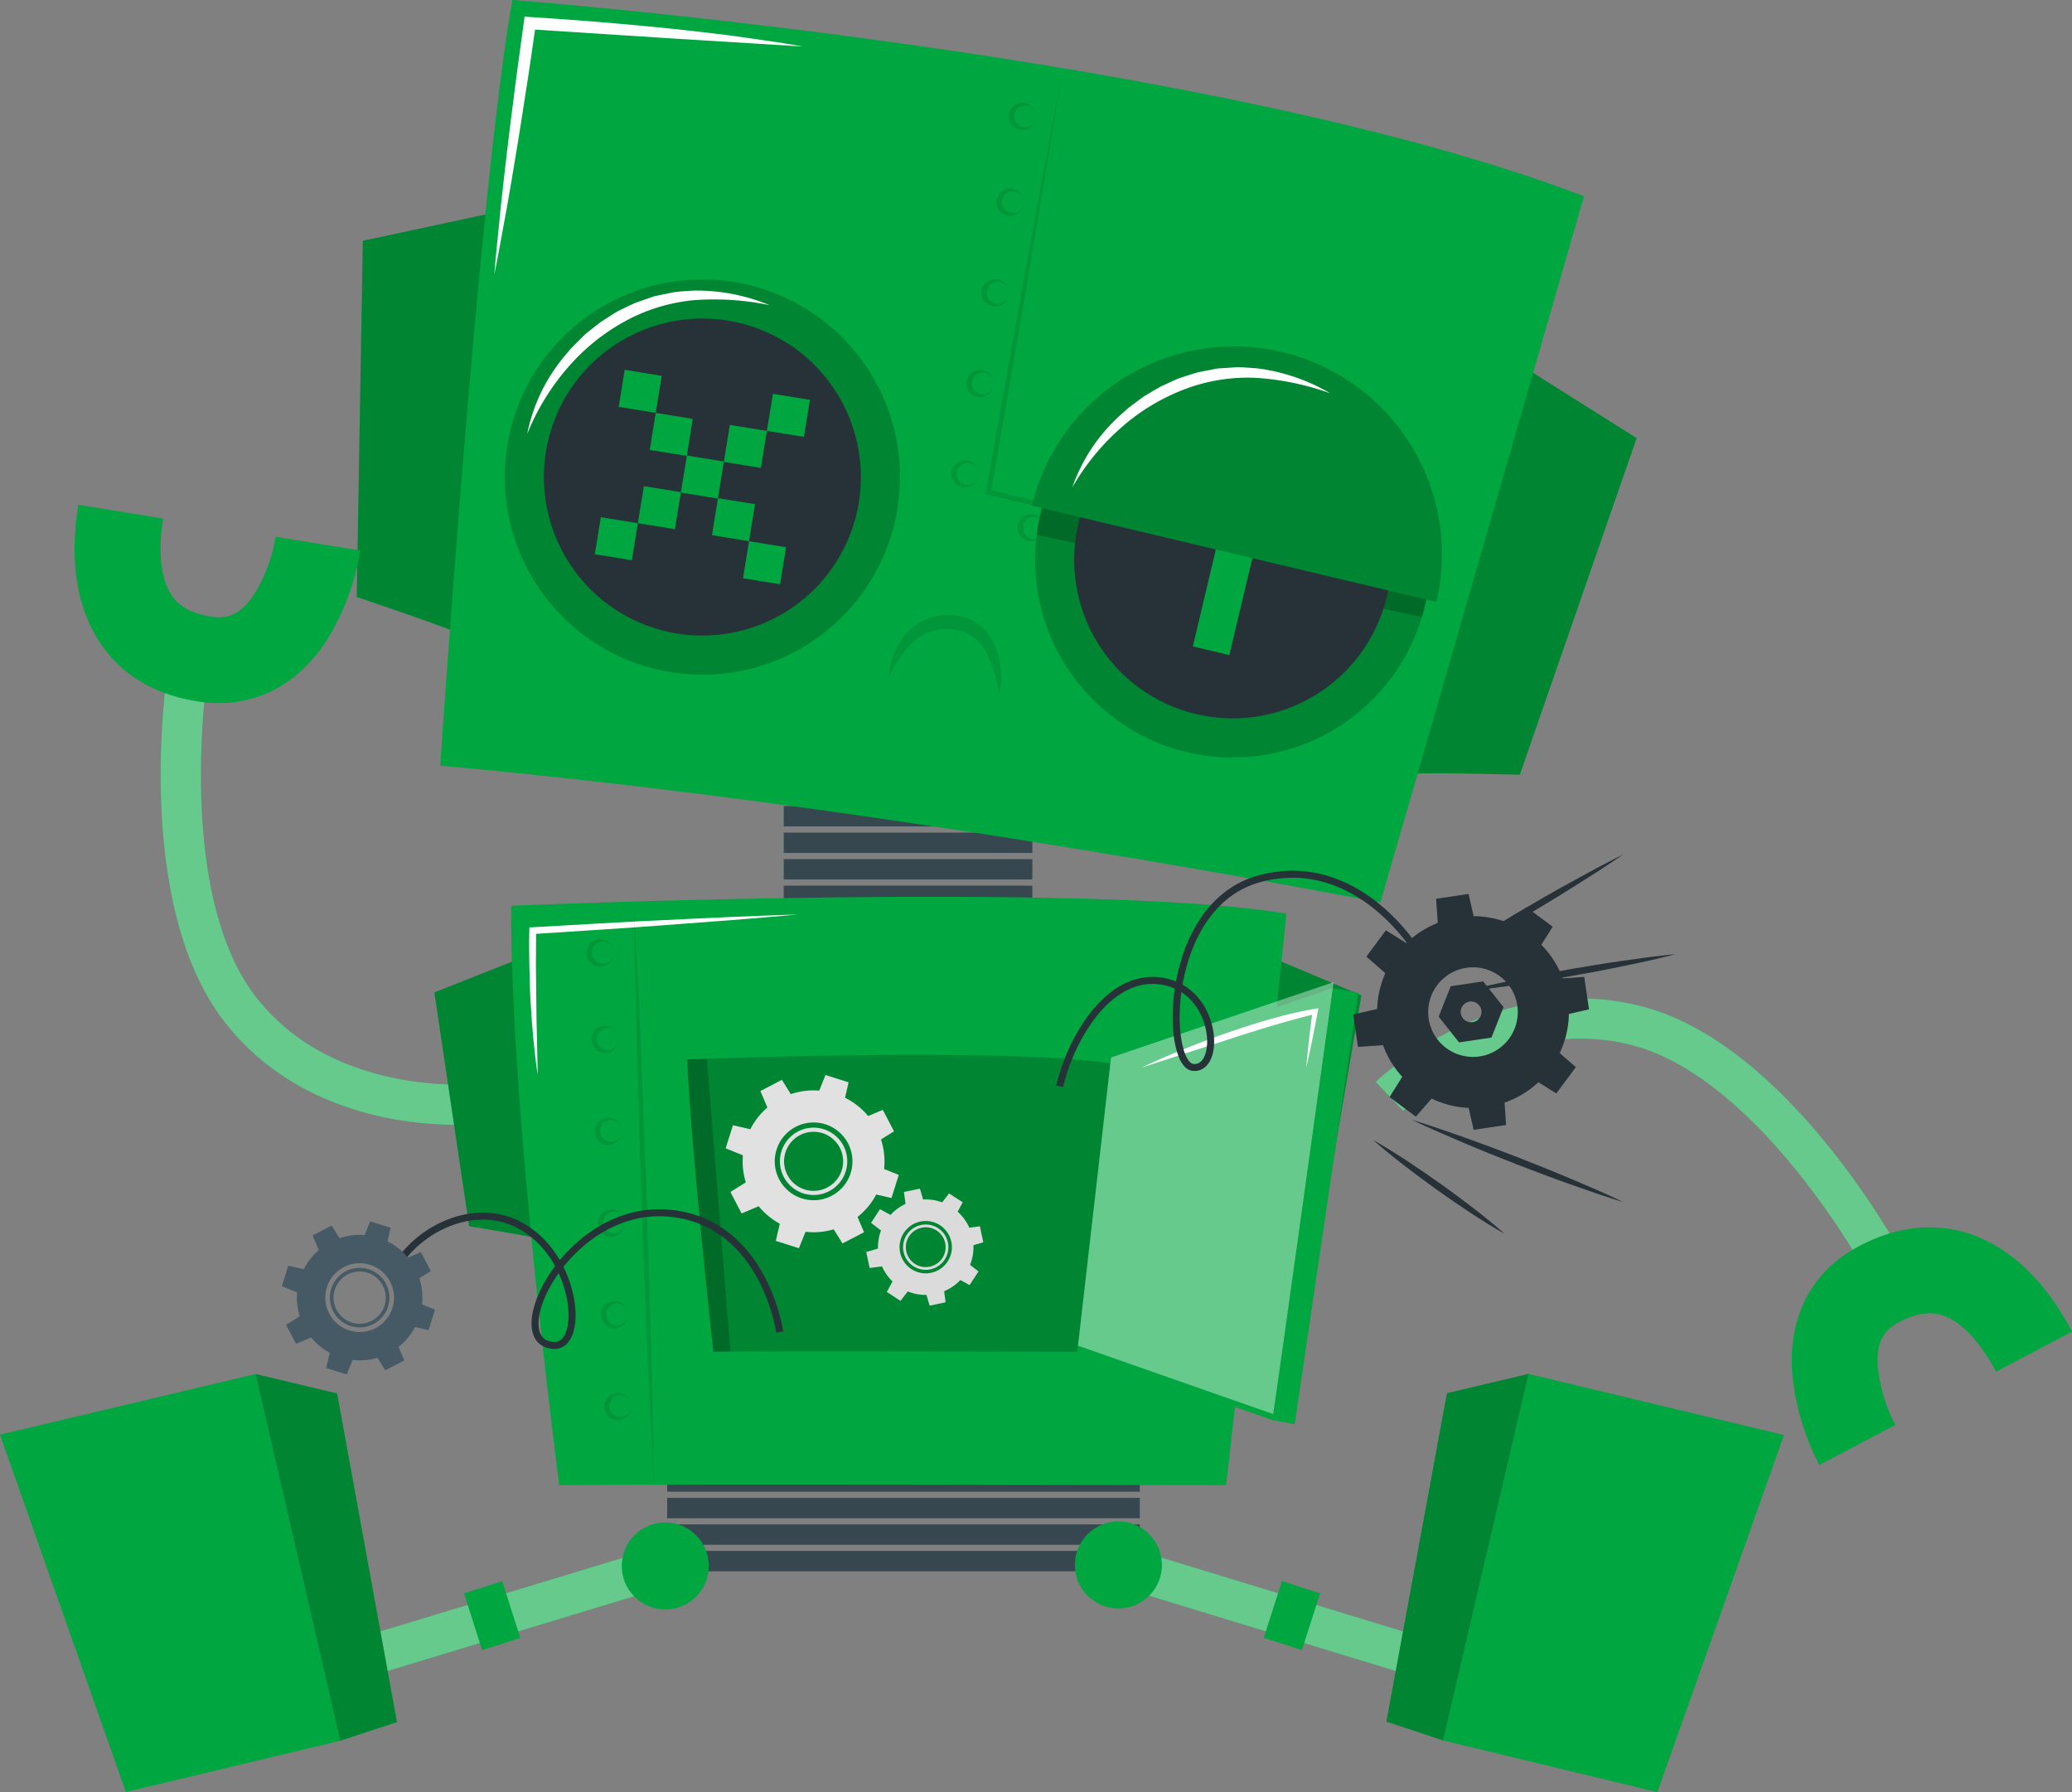 <svg xmlns="http://www.w3.org/2000/svg" width="296" height="256" viewBox="0 0 296 256">
    <rect x="0" y="0" width="296" height="256" fill="#808080" stroke="none"/>
    <g data-name="Group 2650">
        <g data-name="Group 2629">
            <g data-name="Group 2587">
                <path data-name="Rectangle 2582" style="fill:#37474f" d="M0 0h35.512v2.909H0z" transform="translate(111.962 115.144)"/>
                <path data-name="Rectangle 2583" transform="translate(111.962 118.933)" style="fill:#37474f" d="M0 0h35.512v2.909H0z"/>
                <path data-name="Rectangle 2584" transform="translate(111.962 122.723)" style="fill:#37474f" d="M0 0h35.512v2.909H0z"/>
                <path data-name="Rectangle 2585" transform="translate(111.962 126.512)" style="fill:#37474f" d="M0 0h35.512v2.909H0z"/>
                <path data-name="Rectangle 2586" transform="translate(111.962 130.301)" style="fill:#37474f" d="M0 0h35.512v2.909H0z"/>
            </g>
            <g data-name="Group 2588">
                <path data-name="Rectangle 2587" style="fill:#37474f" d="M0 0h67.516v2.909H0z" transform="translate(95.31 206.386)"/>
                <path data-name="Rectangle 2588" transform="translate(95.31 210.175)" style="fill:#37474f" d="M0 0h67.516v2.909H0z"/>
                <path data-name="Rectangle 2589" transform="translate(95.31 213.965)" style="fill:#37474f" d="M0 0h67.516v2.909H0z"/>
                <path data-name="Rectangle 2590" transform="translate(95.31 217.754)" style="fill:#37474f" d="M0 0h67.516v2.909H0z"/>
                <path data-name="Rectangle 2591" transform="translate(95.31 221.543)" style="fill:#37474f" d="M0 0h67.516v2.909H0z"/>
            </g>
            <g data-name="Group 2600">
                <g data-name="Group 2589">
                    <path data-name="Path 4806" d="M188.834 289.8c.033-.393-14.778-5.354-14.778-5.354l.875-50.886 19.639-4.214z" transform="translate(-123.094 -199.164)" style="fill:#00a63f"/>
                    <path data-name="Path 4807" d="M188.834 289.8c.033-.393-14.778-5.354-14.778-5.354l.875-50.886 19.639-4.214z" transform="translate(-123.094 -199.164)" style="opacity:.2"/>
                </g>
                <g data-name="Group 2590">
                    <path data-name="Path 4808" d="M324.489 309.772c.1-.38 15.718.058 15.718.058l16.69-48.079-16.989-10.715z" transform="translate(-123.094 -199.164)" style="fill:#00a63f"/>
                    <path data-name="Path 4809" d="M324.489 309.772c.1-.38 15.718.058 15.718.058l16.69-48.079-16.989-10.715z" transform="translate(-123.094 -199.164)" style="opacity:.2"/>
                </g>
                <path data-name="Path 4810" d="M185.983 308.536s5.491-82.3 10.307-109.372c0 0 99.416 7.519 153.086 28.033 0 0-27.67 96.127-29.1 100.9-.001.003-70.009-13.797-134.293-19.561z" transform="translate(-123.094 -199.164)" style="fill:#00a63f"/>
                <g data-name="Group 2591">
                    <path data-name="Path 4811" d="M274.722 210.155q-2.424 14.863-4.945 29.711l-5.124 29.679-.277-.42 33.311 7.914 16.638 4.032 16.619 4.112-16.707-3.739-16.688-3.818-33.341-7.788-.337-.079.061-.341 5.3-29.647q2.681-14.82 5.49-29.616z" transform="translate(-123.094 -199.164)" style="opacity:.1"/>
                    <path data-name="Path 4812" d="M271.067 215.8a1.945 1.945 0 0 1-1.746 1.932 1.942 1.942 0 1 1 0-3.866 1.946 1.946 0 0 1 1.746 1.934zm0 0a1.559 1.559 0 0 0-1.746-1.557 1.571 1.571 0 0 0 0 3.116 1.559 1.559 0 0 0 1.746-1.559z" transform="translate(-123.094 -199.164)" style="opacity:.1"/>
                    <path data-name="Path 4813" d="M269.321 228.048a1.944 1.944 0 0 1-1.745 1.933 1.942 1.942 0 1 1 0-3.867 1.946 1.946 0 0 1 1.745 1.934zm0 0a1.557 1.557 0 0 0-1.745-1.557 1.571 1.571 0 0 0 0 3.117 1.56 1.56 0 0 0 1.745-1.56z" transform="translate(-123.094 -199.164)" style="opacity:.1"/>
                    <path data-name="Path 4814" d="M267.171 240.987a1.943 1.943 0 0 1-1.745 1.932 1.942 1.942 0 1 1 0-3.866 1.945 1.945 0 0 1 1.745 1.934zm0 0a1.557 1.557 0 0 0-1.745-1.557 1.571 1.571 0 0 0 0 3.116 1.588 1.588 0 0 0 1.2-.361 1.608 1.608 0 0 0 .545-1.198z" transform="translate(-123.094 -199.164)" style="opacity:.1"/>
                    <path data-name="Path 4815" d="M265.021 253.926a1.944 1.944 0 0 1-1.745 1.932 1.942 1.942 0 1 1 0-3.866 1.944 1.944 0 0 1 1.745 1.934zm0 0a1.557 1.557 0 0 0-1.745-1.557 1.571 1.571 0 0 0 0 3.116 1.56 1.56 0 0 0 1.745-1.559z" transform="translate(-123.094 -199.164)" style="opacity:.1"/>
                    <path data-name="Path 4816" d="M272.347 274.561a1.945 1.945 0 0 1-1.746 1.932 1.942 1.942 0 1 1 0-3.866 1.946 1.946 0 0 1 1.746 1.934zm0 0A1.559 1.559 0 0 0 270.6 273a1.571 1.571 0 0 0 0 3.116 1.561 1.561 0 0 0 1.746-1.559z" transform="translate(-123.094 -199.164)" style="opacity:.1"/>
                    <path data-name="Path 4817" d="M284.56 277.54a1.943 1.943 0 0 1-1.746 1.932 1.942 1.942 0 1 1 0-3.866 1.945 1.945 0 0 1 1.746 1.934zm0 0a1.558 1.558 0 0 0-1.746-1.557 1.571 1.571 0 0 0 0 3.116 1.589 1.589 0 0 0 1.2-.361 1.608 1.608 0 0 0 .546-1.198z" transform="translate(-123.094 -199.164)" style="opacity:.1"/>
                    <path data-name="Path 4818" d="M296.774 280.52a1.945 1.945 0 0 1-1.746 1.932 1.942 1.942 0 1 1 0-3.867 1.948 1.948 0 0 1 1.746 1.935zm0 0a1.559 1.559 0 0 0-1.746-1.558 1.571 1.571 0 0 0 0 3.117 1.561 1.561 0 0 0 1.746-1.559z" transform="translate(-123.094 -199.164)" style="opacity:.1"/>
                    <path data-name="Path 4819" d="M308.987 283.5a1.944 1.944 0 0 1-1.746 1.932 1.942 1.942 0 1 1 0-3.866 1.946 1.946 0 0 1 1.746 1.934zm0 0a1.558 1.558 0 0 0-1.746-1.557 1.571 1.571 0 0 0 0 3.116 1.561 1.561 0 0 0 1.746-1.559z" transform="translate(-123.094 -199.164)" style="opacity:.1"/>
                    <path data-name="Path 4820" d="M321.2 286.612a1.944 1.944 0 0 1-1.889 1.793 1.942 1.942 0 1 1 .3-3.855 1.945 1.945 0 0 1 1.589 2.062zm0 0a1.558 1.558 0 0 0-1.62-1.687 1.571 1.571 0 0 0-.24 3.107 1.559 1.559 0 0 0 1.86-1.42z" transform="translate(-123.094 -199.164)" style="opacity:.1"/>
                    <path data-name="Path 4821" d="M262.871 266.865a1.944 1.944 0 0 1-1.745 1.932 1.942 1.942 0 1 1 0-3.866 1.944 1.944 0 0 1 1.745 1.934zm0 0a1.557 1.557 0 0 0-1.745-1.558 1.571 1.571 0 0 0 0 3.117 1.56 1.56 0 0 0 1.745-1.559z" transform="translate(-123.094 -199.164)" style="opacity:.1"/>
                </g>
                <g data-name="Group 2598">
                    <g data-name="Group 2593" transform="translate(60.471 28.276)">
                        <circle data-name="Ellipse 185" cx="28.231" cy="28.231" r="28.231" transform="rotate(-41.961 49.224 18.876)" style="opacity:.2"/>
                        <circle data-name="Ellipse 186" cx="22.641" cy="22.641" r="22.641" transform="rotate(-69.267 43.726 18.784)" style="fill:#263238"/>
                        <g data-name="Group 2592">
                            <path data-name="Rectangle 2592" transform="rotate(9.202 -174.15 221.662)" style="fill:#00a63f" d="M0 0h5.362v5.362H0z"/>
                            <path data-name="Rectangle 2593" transform="rotate(9.202 -138.158 191.026)" style="fill:#00a63f" d="M0 0h5.362v5.362H0z"/>
                            <path data-name="Rectangle 2594" transform="rotate(9.202 -148.883 324.284)" style="fill:#00a63f" d="M0 0h5.362v5.362H0z"/>
                            <path data-name="Rectangle 2595" transform="rotate(9.202 -270.667 180.366)" style="fill:#00a63f" d="M0 0h5.362v5.362H0z"/>
                            <path data-name="Rectangle 2596" transform="rotate(9.202 -281.392 313.617)" style="fill:#00a63f" d="M0 0h5.362v5.362H0z"/>
                            <path data-name="Rectangle 2597" transform="rotate(9.202 -240.03 216.358)" style="fill:#00a63f" d="M0 0h5.362v5.362H0z"/>
                            <path data-name="Rectangle 2598" transform="rotate(9.202 -209.772 252.324)" style="fill:#00a63f" d="M0 0h5.362v5.362H0z"/>
                            <path data-name="Rectangle 2599" transform="rotate(9.202 -179.513 288.29)" style="fill:#00a63f" d="M0 0h5.362v5.362H0z"/>
                            <path data-name="Rectangle 2600" transform="rotate(9.203 -245.364 282.958)" style="fill:#00a63f" d="M0 0h5.362v5.362H0z"/>
                        </g>
                    </g>
                    <g data-name="Group 2597" transform="translate(136.368 40.246)">
                        <g data-name="Group 2594">
                            <circle data-name="Ellipse 187" cx="28.231" cy="28.231" r="28.231" transform="rotate(-50.667 46.126 21.837)" style="fill:#00a63f"/>
                            <circle data-name="Ellipse 188" cx="28.231" cy="28.231" r="28.231" transform="rotate(-50.667 46.126 21.837)" style="opacity:.2"/>
                            <path data-name="Path 4822" d="M326.66 285.672a23.39 23.39 0 0 1-.445 1.63l-55.028-11.737c.13-.982.306-1.964.538-2.955a28.233 28.233 0 1 1 54.935 13.062z" transform="translate(-259.462 -239.41)" style="opacity:.2"/>
                        </g>
                        <circle data-name="Ellipse 189" cx="22.641" cy="22.641" r="22.641" transform="rotate(-22.676 73.8 -11.43)" style="fill:#263238"/>
                        <g data-name="Group 2595">
                            <path data-name="Rectangle 2601" transform="rotate(13.369 -91.361 184.597)" style="fill:#00a63f" d="M0 0h5.362v26.689H0z"/>
                        </g>
                        <g data-name="Group 2596">
                            <path data-name="Path 4823" d="M328.3 285.141 270.5 271.4a29.705 29.705 0 0 1 57.8 13.736z" transform="translate(-259.462 -239.41)" style="fill:#00a63f"/>
                            <path data-name="Path 4824" d="M328.3 285.141 270.5 271.4a29.705 29.705 0 0 1 57.8 13.736z" transform="translate(-259.462 -239.41)" style="opacity:.2"/>
                        </g>
                    </g>
                    <path data-name="Path 4825" d="M250.071 295.922a10.455 10.455 0 0 1 2.612-6.356 7.65 7.65 0 0 1 3.069-2.065 8.631 8.631 0 0 1 3.7-.411 6.888 6.888 0 0 1 5.8 4.333 11.563 11.563 0 0 1 .589 6.848 18.118 18.118 0 0 0-1.99-6.137 5.876 5.876 0 0 0-4.614-3.06 7.008 7.008 0 0 0-5.484 1.6 14.818 14.818 0 0 0-3.682 5.248z" transform="translate(-123.094 -199.164)" style="opacity:.1"/>
                </g>
                <g data-name="Group 2599">
                    <path data-name="Path 4826" d="M193.716 238.34c.235-3.017.573-6.018.859-9.027.321-3 .651-6.007 1.017-9 .347-3 .738-6 1.121-8.99s.81-5.984 1.213-8.977l.107-.8.81.051q9.772.615 19.505 1.6 4.867.5 9.722 1.126c3.231.464 6.467.892 9.679 1.48l-19.517-1.203-19.5-1.262.917-.748c-.443 2.987-.854 5.978-1.324 8.961s-.916 5.969-1.415 8.948a603.384 603.384 0 0 1-1.519 8.934c-.557 2.967-1.064 5.944-1.675 8.907z" transform="translate(-123.094 -199.164)" style="fill:#fff"/>
                    <path data-name="Path 4827" d="M198.411 261.156a24.66 24.66 0 0 1 4.517-10.09c.551-.756 1.178-1.456 1.782-2.176.652-.673 1.331-1.325 2-1.987a87.548 87.548 0 0 1 2.218-1.754c.8-.505 1.584-1.032 2.4-1.517.853-.41 1.7-.833 2.562-1.222l2.682-.928 2.776-.573c.932-.136 1.879-.165 2.814-.235a27.206 27.206 0 0 1 10.869 2.083 38.687 38.687 0 0 0-10.78-.715 25.352 25.352 0 0 0-10.073 3.126 29.4 29.4 0 0 0-8.178 6.749 33.3 33.3 0 0 0-5.589 9.239z" transform="translate(-123.094 -199.164)" style="fill:#fff"/>
                    <path data-name="Path 4828" d="M276.287 268.782a24.643 24.643 0 0 1 5.866-9.369c.65-.674 1.368-1.28 2.065-1.909.739-.577 1.5-1.129 2.258-1.692a81.53 81.53 0 0 1 2.439-1.431c.86-.39 1.711-.8 2.581-1.172.9-.288 1.8-.59 2.706-.856l2.785-.549 2.829-.184c.941-.007 1.883.1 2.819.155a27.214 27.214 0 0 1 10.477 3.564 38.69 38.69 0 0 0-10.578-2.2 25.346 25.346 0 0 0-10.408 1.705 29.411 29.411 0 0 0-9.032 5.555 33.285 33.285 0 0 0-6.807 8.383z" transform="translate(-123.094 -199.164)" style="fill:#fff"/>
                </g>
            </g>
            <g data-name="Group 2619">
                <g data-name="Group 2603">
                    <g data-name="Group 2601">
                        <path data-name="Path 4829" d="M189.141 359.252c-7.232 0-23.063-1.626-33.251-14.725-13.034-16.758-8.324-48.914-8.117-50.275l5.659.86c-.047.309-4.545 31.09 6.976 45.9 11.263 14.481 31.692 12.4 31.9 12.377l.645 5.687a35.788 35.788 0 0 1-3.812.176z" transform="translate(-123.822 -198.569)" style="fill:#00a63f"/>
                        <path data-name="Path 4830" d="M189.141 359.252c-7.232 0-23.063-1.626-33.251-14.725-13.034-16.758-8.324-48.914-8.117-50.275l5.659.86c-.047.309-4.545 31.09 6.976 45.9 11.263 14.481 31.692 12.4 31.9 12.377l.645 5.687a35.788 35.788 0 0 1-3.812.176z" transform="translate(-123.822 -198.569)" style="opacity:.4;fill:#fff"/>
                    </g>
                    <path data-name="Path 4831" d="M155.1 299.005a19.73 19.73 0 0 1-3.159-.26c-9.546-1.546-13.772-7.258-15.637-11.778s-2.3-10.01-1.283-16.286l12.106 1.961c-.63 3.889-.447 7.315.515 9.648.686 1.664 2.018 3.661 6.261 4.349 1.938.314 4.032.148 6.227-3.162a22.869 22.869 0 0 0 3.067-8.231l12.106 1.961a35.441 35.441 0 0 1-4.952 13.048c-3.794 5.717-9.129 8.75-15.251 8.75z" transform="translate(-123.822 -198.569)" style="fill:#00a63f"/>
                    <g data-name="Group 2602">
                        <path data-name="Path 4832" d="M201.1 375.633c-.021-.261-10.256-1.9-10.256-1.9l-4.968-33.406 12.4-4.9z" transform="translate(-123.822 -198.569)" style="fill:#00a63f"/>
                        <path data-name="Path 4833" d="M201.1 375.633c-.021-.261-10.256-1.9-10.256-1.9l-4.968-33.406 12.4-4.9z" transform="translate(-123.822 -198.569)" style="opacity:.2"/>
                    </g>
                </g>
                <g data-name="Group 2604">
                    <path data-name="Path 4834" d="M302.3 375.7c.027-.261 10.3-1.669 10.3-1.669l5.7-33.288-12.286-5.169z" transform="translate(-123.822 -198.569)" style="fill:#00a63f"/>
                    <path data-name="Path 4835" d="M302.3 375.7c.027-.261 10.3-1.669 10.3-1.669l5.7-33.288-12.286-5.169z" transform="translate(-123.822 -198.569)" style="opacity:.2"/>
                </g>
                <path data-name="Path 4836" d="M196.841 327.955s82.786-3.54 110.751 1.121c0 0-8.212 80.106-8.656 81.66 0 0-82.351-.222-95.224 0 0 0-6.977-53.267-6.871-82.781z" transform="translate(-123.822 -198.569)" style="fill:#00a63f"/>
                <g data-name="Group 2615">
                    <path data-name="Path 4837" d="M221.987 349.906s45.193-1.785 60.459.565c0 0-4.483 40.394-4.725 41.177 0 0-44.956-.112-51.984 0 0 0-3.088-27.648-3.75-41.742z" transform="translate(-123.822 -198.569)" style="opacity:.2"/>
                    <path data-name="Path 4838" d="M228.164 391.631c-1.034 0-1.855.013-2.429.02 0 0-3.084-27.651-3.751-41.747 0 0 1.028-.04 2.823-.1z" transform="translate(-123.822 -198.569)" style="opacity:.2"/>
                    <g data-name="Group 2609">
                        <g data-name="Group 2608">
                            <g data-name="Group 2607">
                                <g data-name="Group 2606">
                                    <path data-name="Path 4839" d="M241.494 359.873a4.807 4.807 0 1 0 3.137 6.03 4.807 4.807 0 0 0-3.137-6.03zm2.58 5.853a4.22 4.22 0 1 1-2.754-5.292 4.219 4.219 0 0 1 2.754 5.292zm-2.58-5.853a4.807 4.807 0 1 0 3.137 6.03 4.807 4.807 0 0 0-3.137-6.03zm2.58 5.853a4.22 4.22 0 1 1-2.754-5.292 4.219 4.219 0 0 1 2.754 5.292zm-2.58-5.853a4.807 4.807 0 1 0 3.137 6.03 4.807 4.807 0 0 0-3.137-6.03zm2.58 5.853a4.22 4.22 0 1 1-2.754-5.292 4.219 4.219 0 0 1 2.754 5.292zM243.1 354.8a10.132 10.132 0 1 0 6.61 12.7 10.135 10.135 0 0 0-6.61-12.7zm2.25 11.331a5.553 5.553 0 1 1-3.626-6.964 5.56 5.56 0 0 1 3.622 6.959zm-.715-.223a4.805 4.805 0 1 0-6.025 3.14 4.807 4.807 0 0 0 6.021-3.148zm-.557-.177a4.22 4.22 0 1 1-2.754-5.292 4.219 4.219 0 0 1 2.75 5.287zm-2.58-5.853a4.807 4.807 0 1 0 3.137 6.03 4.807 4.807 0 0 0-3.141-6.035zm2.58 5.853a4.22 4.22 0 1 1-2.754-5.292 4.219 4.219 0 0 1 2.75 5.287zm-2.58-5.853a4.807 4.807 0 1 0 3.137 6.03 4.807 4.807 0 0 0-3.141-6.035zm2.58 5.853a4.22 4.22 0 1 1-2.754-5.292 4.219 4.219 0 0 1 2.75 5.287z" transform="translate(-123.821 -198.569)" style="fill:#e1e1e1"/>
                                    <g data-name="Group 2605">
                                        <path data-name="Path 4840" d="m238.988 374.305-3.715-1.171-.623 2.695 3.3 1.041z" transform="translate(-123.821 -198.569)" style="fill:#e1e1e1"/>
                                        <path data-name="Path 4841" d="m232.311 370.825-1.8-3.455-2.346 1.465 1.6 3.073z" transform="translate(-123.821 -198.569)" style="fill:#e1e1e1"/>
                                        <path data-name="Path 4842" d="m230.05 363.642 1.171-3.715-2.695-.623-1.041 3.3z" transform="translate(-123.821 -198.569)" style="fill:#e1e1e1"/>
                                        <path data-name="Path 4843" d="m233.53 356.965 3.455-1.8-1.465-2.346-3.073 1.6z" transform="translate(-123.821 -198.569)" style="fill:#e1e1e1"/>
                                        <path data-name="Path 4844" d="m240.712 354.7 3.715 1.171.623-2.695-3.3-1.041z" transform="translate(-123.821 -198.569)" style="fill:#e1e1e1"/>
                                        <path data-name="Path 4845" d="m247.39 358.184 1.8 3.455 2.346-1.465-1.6-3.073z" transform="translate(-123.821 -198.569)" style="fill:#e1e1e1"/>
                                        <path data-name="Path 4846" d="m249.651 365.367-1.171 3.715 2.695.623 1.041-3.3z" transform="translate(-123.821 -198.569)" style="fill:#e1e1e1"/>
                                        <path data-name="Path 4847" d="m246.171 372.044-3.455 1.8 1.465 2.346 3.073-1.6z" transform="translate(-123.821 -198.569)" style="fill:#e1e1e1"/>
                                    </g>
                                </g>
                            </g>
                        </g>
                    </g>
                    <g data-name="Group 2614">
                        <g data-name="Group 2613">
                            <g data-name="Group 2612">
                                <g data-name="Group 2611">
                                    <path data-name="Path 4848" d="M257.835 374.012a3.236 3.236 0 1 0 .944 4.478 3.237 3.237 0 0 0-.944-4.478zm.615 4.262a2.841 2.841 0 1 1-.83-3.93 2.84 2.84 0 0 1 .83 3.93zm-.615-4.262a3.236 3.236 0 1 0 .944 4.478 3.237 3.237 0 0 0-.944-4.478zm.615 4.262a2.841 2.841 0 1 1-.83-3.93 2.84 2.84 0 0 1 .83 3.93zm-.615-4.262a3.236 3.236 0 1 0 .944 4.478 3.237 3.237 0 0 0-.944-4.478zm.615 4.262a2.841 2.841 0 1 1-.83-3.93 2.84 2.84 0 0 1 .83 3.93zm1.342-7.265a6.821 6.821 0 1 0 1.992 9.436 6.823 6.823 0 0 0-1.992-9.436zm-.59 7.755a3.738 3.738 0 1 1-1.092-5.172 3.742 3.742 0 0 1 1.09 5.172zm-.423-.274a3.235 3.235 0 1 0-4.475.947 3.237 3.237 0 0 0 4.475-.947zm-.329-.216a2.841 2.841 0 1 1-.83-3.93 2.84 2.84 0 0 1 .83 3.93zm-.615-4.262a3.236 3.236 0 1 0 .944 4.478 3.237 3.237 0 0 0-.944-4.478zm.615 4.262a2.841 2.841 0 1 1-.83-3.93 2.84 2.84 0 0 1 .83 3.93zm-.615-4.262a3.236 3.236 0 1 0 .944 4.478 3.237 3.237 0 0 0-.944-4.478zm.615 4.262a2.841 2.841 0 1 1-.83-3.93 2.84 2.84 0 0 1 .83 3.93z" transform="translate(-123.821 -198.569)" style="fill:#dbdbdb"/>
                                    <g data-name="Group 2610">
                                        <path data-name="Path 4849" d="m253.6 382.918-2.2-1.431-.892 1.635 1.955 1.273z" transform="translate(-123.821 -198.569)" style="fill:#dbdbdb"/>
                                        <path data-name="Path 4850" d="m249.9 379.454-.542-2.566-1.786.526.482 2.282z" transform="translate(-123.821 -198.569)" style="fill:#dbdbdb"/>
                                        <path data-name="Path 4851" d="m249.732 374.387 1.431-2.2-1.635-.891-1.273 1.955z" transform="translate(-123.821 -198.569)" style="fill:#dbdbdb"/>
                                        <path data-name="Path 4852" d="m253.2 370.686 2.566-.542-.526-1.786-2.282.482z" transform="translate(-123.821 -198.569)" style="fill:#dbdbdb"/>
                                        <path data-name="Path 4853" d="m258.263 370.519 2.2 1.431.892-1.635-1.955-1.273z" transform="translate(-123.821 -198.569)" style="fill:#dbdbdb"/>
                                        <path data-name="Path 4854" d="m261.964 373.983.542 2.566 1.786-.526-.482-2.282z" transform="translate(-123.821 -198.569)" style="fill:#dbdbdb"/>
                                        <path data-name="Path 4855" d="m262.131 379.05-1.431 2.2 1.635.891 1.273-1.955z" transform="translate(-123.821 -198.569)" style="fill:#dbdbdb"/>
                                        <path data-name="Path 4856" d="m258.667 382.751-2.566.542.526 1.786 2.282-.482z" transform="translate(-123.821 -198.569)" style="fill:#dbdbdb"/>
                                    </g>
                                </g>
                            </g>
                        </g>
                    </g>
                </g>
                <g data-name="Group 2617">
                    <path data-name="Path 4857" d="m305.594 401.414 3.181.592 9.1-61.627-3.625-.666z" transform="translate(-123.822 -198.569)" style="fill:#00a63f"/>
                    <g data-name="Group 2616">
                        <path data-name="Path 4858" d="m277.721 391.648 4.725-41.177 31.8-10.758s-8.656 62.367-8.656 61.7z" transform="translate(-123.822 -198.569)" style="fill:#00a63f"/>
                        <path data-name="Path 4859" d="m277.721 391.648 4.725-41.177 31.8-10.758s-8.656 62.367-8.656 61.7z" transform="translate(-123.721 -199.42)" style="opacity:.4;fill:#fff"/>
                    </g>
                </g>
                <path data-name="Path 4860" d="M200.64 352.139c-.518-3.411-.8-6.85-1.011-10.292-.1-1.721-.141-3.445-.18-5.17s-.064-3.449-.013-5.174l.014-.454.441-.023c6.318-.339 12.632-.755 18.953-1.031 6.32-.312 12.641-.6 18.965-.793-6.3.571-12.613 1.057-18.923 1.515-6.307.493-12.623.847-18.934 1.277l.455-.477-.026 5.15.06 5.152q.012 2.577.09 5.156z" transform="translate(-123.822 -198.569)" style="fill:#fff"/>
                <path data-name="Path 4861" d="M286.882 351.075q2.957-1.4 6-2.609c2.019-.822 4.056-1.6 6.117-2.314s4.135-1.4 6.241-1.981a58.476 58.476 0 0 1 6.392-1.493l.533-.087-.1.509c-.5 2.666-1.022 5.328-1.639 7.975.231-2.708.557-5.4.906-8.091l.438.422c-2.1.5-4.185 1.086-6.263 1.7s-4.146 1.275-6.21 1.947z" transform="translate(-123.822 -198.569)" style="fill:#fff"/>
                <g data-name="Group 2618">
                    <path data-name="Path 4862" d="m214.4 328.122.536 10.3.458 10.3.794 20.608.621 20.614.248 10.309.17 10.312-.537-10.3-.458-10.3-.793-20.608-.619-20.614-.249-10.309z" transform="translate(-123.821 -198.569)" style="opacity:.1"/>
                    <path data-name="Path 4863" d="M211.453 334.33a1.945 1.945 0 0 1-1.329 2.24 1.942 1.942 0 1 1-.764-3.79 1.944 1.944 0 0 1 2.093 1.55zm0 0a1.558 1.558 0 0 0-2.019-1.181 1.571 1.571 0 0 0 .616 3.055 1.561 1.561 0 0 0 1.4-1.874z" transform="translate(-123.821 -198.569)" style="opacity:.1"/>
                    <path data-name="Path 4864" d="M212.162 346.679a1.945 1.945 0 0 1-1.329 2.24 1.942 1.942 0 1 1-.764-3.79 1.944 1.944 0 0 1 2.093 1.55zm0 0a1.558 1.558 0 0 0-2.019-1.181 1.571 1.571 0 0 0 .616 3.055 1.559 1.559 0 0 0 1.4-1.874z" transform="translate(-123.821 -198.569)" style="opacity:.1"/>
                    <path data-name="Path 4865" d="M212.612 359.788a1.943 1.943 0 0 1-1.329 2.239 1.942 1.942 0 1 1-.764-3.79 1.946 1.946 0 0 1 2.093 1.551zm0 0a1.559 1.559 0 0 0-2.019-1.182 1.571 1.571 0 0 0 .616 3.055 1.559 1.559 0 0 0 1.4-1.873z" transform="translate(-123.821 -198.569)" style="opacity:.1"/>
                    <path data-name="Path 4866" d="M213.062 372.9a1.945 1.945 0 0 1-1.329 2.24 1.942 1.942 0 1 1-.764-3.791 1.946 1.946 0 0 1 2.093 1.551zm0 0a1.557 1.557 0 0 0-2.019-1.181 1.571 1.571 0 0 0 .616 3.055 1.561 1.561 0 0 0 1.4-1.874z" transform="translate(-123.821 -198.569)" style="opacity:.1"/>
                    <path data-name="Path 4867" d="M213.512 386.005a1.944 1.944 0 0 1-1.329 2.239 1.942 1.942 0 1 1-.765-3.79 1.946 1.946 0 0 1 2.094 1.551zm0 0a1.559 1.559 0 0 0-2.019-1.182 1.571 1.571 0 0 0 .616 3.055 1.56 1.56 0 0 0 1.4-1.873z" transform="translate(-123.821 -198.569)" style="opacity:.1"/>
                    <path data-name="Path 4868" d="M213.962 399.113a1.943 1.943 0 0 1-1.329 2.239 1.942 1.942 0 1 1-.765-3.79 1.947 1.947 0 0 1 2.094 1.551zm0 0a1.608 1.608 0 0 0-.774-1.065 1.591 1.591 0 0 0-1.245-.116 1.571 1.571 0 0 0 .616 3.055 1.561 1.561 0 0 0 1.4-1.874z" transform="translate(-123.821 -198.569)" style="opacity:.1"/>
                </g>
            </g>
            <g data-name="Group 2622" transform="translate(0 196.277)">
                <path data-name="Rectangle 2602" transform="rotate(-16.86 154.828 -140.249)" style="fill:#00a63f" d="M0 0h48.981v5.723H0z"/>
                <path data-name="Rectangle 2603" transform="rotate(-16.86 154.828 -140.249)" style="opacity:.4;fill:#fff" d="M0 0h48.981v5.723H0z"/>
                <path data-name="Rectangle 2604" transform="rotate(-17.644 134.078 -197.916)" style="fill:#00a63f" d="M0 0h5.723v8.501H0z"/>
                <g data-name="Group 2621">
                    <path data-name="Path 4869" d="m172.427 446.863-12.1-52.379-36.51 8.656 17.983 51.047z" transform="translate(-123.821 -394.484)" style="fill:#00a63f"/>
                    <g data-name="Group 2620">
                        <path data-name="Path 4870" d="m180.528 444.2-8.1 2.663-12.1-52.379 11.652 2.774z" transform="translate(-123.821 -394.484)" style="fill:#00a63f"/>
                        <path data-name="Path 4871" d="m180.528 444.2-8.1 2.663-12.1-52.379 11.652 2.774z" transform="translate(-123.821 -394.484)" style="opacity:.2"/>
                    </g>
                </g>
                <circle data-name="Ellipse 190" cx="6.214" cy="6.214" r="6.214" transform="translate(88.824 21.196)" style="fill:#00a63f"/>
            </g>
            <g data-name="Group 2625">
                <path data-name="Rectangle 2605" transform="rotate(-73.02 232.418 5.777)" style="fill:#00a63f" d="M0 0h5.723v48.981H0z"/>
                <path data-name="Rectangle 2606" transform="rotate(-73.02 232.418 5.777)" style="opacity:.4;fill:#fff" d="M0 0h5.723v48.981H0z"/>
                <path data-name="Rectangle 2607" transform="rotate(-72.24 250.569 -6.722)" style="fill:#00a63f" d="M0 0h8.501v5.723H0z"/>
                <g data-name="Group 2624">
                    <path data-name="Path 4872" d="m328.357 446.818 12.207-52.353 36.491 8.733-18.085 51.009z" transform="translate(-122.206 -198.207)" style="fill:#00a63f"/>
                    <g data-name="Group 2623">
                        <path data-name="Path 4873" d="m320.262 444.137 8.1 2.681 12.207-52.353-11.658 2.75z" transform="translate(-122.206 -198.207)" style="fill:#00a63f"/>
                        <path data-name="Path 4874" d="m320.262 444.137 8.1 2.681 12.207-52.353-11.658 2.75z" transform="translate(-122.206 -198.207)" style="opacity:.2"/>
                    </g>
                </g>
                <path data-name="Path 4875" d="M275.764 421.737a6.215 6.215 0 1 0 6.228-6.2 6.215 6.215 0 0 0-6.228 6.2z" transform="translate(-122.206 -198.207)" style="fill:#00a63f"/>
            </g>
            <g data-name="Group 2627">
                <g data-name="Group 2626">
                    <path data-name="Path 4876" d="M322.663 357.132c.146-.138 15.2-14.1 32.914-9.327 18.113 4.887 33.066 32.167 33.215 32.443l5.034-2.722c-.654-1.211-16.251-29.724-36.759-35.246-20.857-5.625-37.642 10.034-38.347 10.7z" transform="translate(-122.206 -198.443)" style="fill:#00a63f"/>
                    <path data-name="Path 4877" d="M322.663 357.132c.146-.138 15.2-14.1 32.914-9.327 18.113 4.887 33.066 32.167 33.215 32.443l5.034-2.722c-.654-1.211-16.251-29.724-36.759-35.246-20.857-5.625-37.642 10.034-38.347 10.7z" transform="translate(-122.206 -198.443)" style="opacity:.4;fill:#fff"/>
                </g>
                <path data-name="Path 4878" d="m382.118 407.712 10.845-5.726a22.9 22.9 0 0 1-2.509-8.418c-.241-3.965 1.332-5.359 3.068-6.275 3.8-2.007 6.067-1.211 7.616-.3 2.173 1.283 4.383 3.908 6.222 7.392l10.846-5.726c-2.969-5.622-6.613-9.736-10.834-12.227s-11.025-4.5-19.577.015c-6.666 3.519-10.069 9.864-9.582 17.865a35.45 35.45 0 0 0 3.905 13.4z" transform="translate(-122.206 -198.443)" style="fill:#00a63f"/>
            </g>
            <g data-name="Group 2628">
                <path data-name="Path 4879" d="M324.949 338.022c2.351-1.624 4.758-3.154 7.172-4.67s4.859-2.983 7.308-4.441c2.461-1.437 4.923-2.872 7.425-4.241l3.754-2.049c1.27-.652 2.522-1.334 3.808-1.959-1.171.821-2.374 1.586-3.559 2.381l-3.613 2.29c-2.409 1.525-4.858 2.983-7.308 4.439-2.462 1.436-4.924 2.872-7.426 4.24s-5.001 2.741-7.561 4.01z" transform="translate(-122.568 -198.585)" style="fill:#263238"/>
                <path data-name="Path 4880" d="M318.72 361.423c3.367 1.919 6.558 4.083 9.7 6.308 3.13 2.25 6.216 4.561 9.124 7.122-3.367-1.917-6.558-4.081-9.7-6.308-3.128-2.252-6.214-4.563-9.124-7.122z" transform="translate(-122.568 -198.585)" style="fill:#263238"/>
                <path data-name="Path 4881" d="M324.249 358.545c2.6.789 5.156 1.681 7.708 2.588s5.083 1.866 7.611 2.836c2.519.992 5.037 1.986 7.527 3.052l3.734 1.6c1.231.568 2.475 1.1 3.695 1.7-1.3-.385-2.582-.831-3.873-1.244l-3.835-1.343c-2.556-.9-5.084-1.866-7.61-2.837-2.519-.993-5.037-1.987-7.527-3.054s-4.979-2.124-7.43-3.298z" transform="translate(-122.568 -198.585)" style="fill:#263238"/>
                <path data-name="Path 4882" d="M331.63 340.217c2.49-.647 5-1.186 7.51-1.709s5.033-.99 7.556-1.446c2.528-.433 5.055-.864 7.6-1.219l3.813-.528c1.277-.141 2.548-.315 3.83-.425-1.243.334-2.5.6-3.746.907l-3.764.8c-2.509.533-5.032.99-7.556 1.445-2.527.431-5.055.863-7.6 1.217s-5.082.718-7.643.958z" transform="translate(-122.568 -198.585)" style="fill:#263238"/>
            </g>
        </g>
        <g data-name="Group 2649">
            <path data-name="Path 4883" d="M271.622 355.787c1.39-6.144 6.7-16.295 14.642-15.018s8.527 12.684 4.443 12.329-4.346-23.322 9.565-26.989 22.314 10.279 22.314 10.279" transform="translate(-120.243 -200.613)" style="fill:none;stroke:#263238;stroke-miterlimit:10"/>
            <path data-name="Path 4884" d="M179.217 381.7c2.921-5.184 10.35-9.147 16.667-6.551 9.21 3.786 10.612 17.917 5.884 17.653-7.577-.425 2.036-20.5 16.829-18.862 13.323 1.472 15.478 16.95 15.478 16.95" transform="translate(-122.685 -200.613)" style="fill:none;stroke:#263238;stroke-miterlimit:10"/>
            <g data-name="Group 2634">
                <g data-name="Group 2633">
                    <g data-name="Group 2632">
                        <g data-name="Group 2631">
                            <path data-name="Path 4888" d="M175.874 381.922a4.252 4.252 0 1 0 2.775 5.333 4.252 4.252 0 0 0-2.775-5.333zm2.282 5.177a3.733 3.733 0 1 1-2.436-4.682 3.732 3.732 0 0 1 2.436 4.683zm-2.282-5.177a4.252 4.252 0 1 0 2.775 5.333 4.252 4.252 0 0 0-2.775-5.333zm2.282 5.177a3.733 3.733 0 1 1-2.436-4.682 3.732 3.732 0 0 1 2.436 4.683zm-2.282-5.177a4.252 4.252 0 1 0 2.775 5.333 4.252 4.252 0 0 0-2.775-5.333zm2.282 5.177a3.733 3.733 0 1 1-2.436-4.682 3.732 3.732 0 0 1 2.436 4.683zm-.865-9.67a8.963 8.963 0 1 0 5.851 11.241 8.967 8.967 0 0 0-5.851-11.241zm1.99 10.024a4.912 4.912 0 1 1-3.207-6.161 4.918 4.918 0 0 1 3.207 6.161zm-.632-.2a4.251 4.251 0 1 0-5.33 2.778 4.251 4.251 0 0 0 5.33-2.776zm-.493-.156a3.733 3.733 0 1 1-2.436-4.682 3.732 3.732 0 0 1 2.436 4.685zm-2.282-5.177a4.252 4.252 0 1 0 2.775 5.333 4.252 4.252 0 0 0-2.775-5.331zm2.282 5.177a3.733 3.733 0 1 1-2.436-4.682 3.732 3.732 0 0 1 2.436 4.685zm-2.282-5.177a4.252 4.252 0 1 0 2.775 5.333 4.252 4.252 0 0 0-2.775-5.331zm2.282 5.177a3.733 3.733 0 1 1-2.436-4.682 3.732 3.732 0 0 1 2.436 4.685z" transform="translate(-123.214 -200.614)" style="fill:#455a64"/>
                            <g data-name="Group 2630">
                                <path data-name="Path 4889" d="m173.657 394.688-3.287-1.036-.551 2.384 2.923.921z" transform="translate(-123.214 -200.614)" style="fill:#455a64"/>
                                <path data-name="Path 4890" d="m167.75 391.61-1.592-3.056-2.076 1.3 1.416 2.719z" transform="translate(-123.214 -200.614)" style="fill:#455a64"/>
                                <path data-name="Path 4891" d="m165.75 385.256 1.036-3.287-2.384-.551-.921 2.923z" transform="translate(-123.214 -200.614)" style="fill:#455a64"/>
                                <path data-name="Path 4892" d="m168.829 379.349 3.056-1.592-1.3-2.076-2.718 1.416z" transform="translate(-123.214 -200.614)" style="fill:#455a64"/>
                                <path data-name="Path 4893" d="m175.182 377.349 3.287 1.036.551-2.384-2.923-.921z" transform="translate(-123.214 -200.614)" style="fill:#455a64"/>
                                <path data-name="Path 4894" d="m181.089 380.427 1.592 3.057 2.076-1.3-1.416-2.718z" transform="translate(-123.214 -200.614)" style="fill:#455a64"/>
                                <path data-name="Path 4895" d="m183.09 386.781-1.036 3.287 2.384.551.921-2.923z" transform="translate(-123.214 -200.614)" style="fill:#455a64"/>
                                <path data-name="Path 4896" d="m180.011 392.688-3.057 1.592 1.3 2.076 2.719-1.416z" transform="translate(-123.214 -200.614)" style="fill:#455a64"/>
                            </g>
                        </g>
                    </g>
                </g>
            </g>
            <g data-name="Group 2636">
                <g data-name="Group 2635">
                    <path data-name="Path 4897" d="M341.674 353.349a13.7 13.7 0 1 0-19.164 2.839 13.7 13.7 0 0 0 19.164-2.839zM335.811 349a6.4 6.4 0 1 1-1.325-8.947 6.4 6.4 0 0 1 1.325 8.947z" transform="translate(-120.242 -200.613)" style="fill:#263238"/>
                    <path data-name="Path 4898" d="m324.963 357.3-4.23-3.139-1.988 3.168 3.762 2.792z" transform="translate(-120.242 -200.613)" style="fill:#263238"/>
                    <path data-name="Path 4899" d="m317.97 349.9-.771-5.211-3.646.834.686 4.635z" transform="translate(-120.242 -200.613)" style="fill:#263238"/>
                    <path data-name="Path 4900" d="m318.257 339.721 3.139-4.23-3.168-1.988-2.792 3.762z" transform="translate(-120.242 -200.613)" style="fill:#263238"/>
                    <path data-name="Path 4901" d="m325.658 332.728 5.211-.771-.834-3.646-4.635.689z" transform="translate(-120.242 -200.613)" style="fill:#263238"/>
                    <path data-name="Path 4902" d="m335.836 333.015 4.23 3.139 1.988-3.168-3.762-2.792z" transform="translate(-120.242 -200.613)" style="fill:#263238"/>
                    <path data-name="Path 4903" d="m342.829 340.416.771 5.211 3.646-.834-.686-4.635z" transform="translate(-120.242 -200.613)" style="fill:#263238"/>
                    <path data-name="Path 4904" d="m342.542 350.594-3.139 4.23 3.168 1.988 2.792-3.762z" transform="translate(-120.242 -200.613)" style="fill:#263238"/>
                    <path data-name="Path 4905" d="m335.141 357.587-5.211.771.834 3.646 4.635-.686z" transform="translate(-120.242 -200.613)" style="fill:#263238"/>
                </g>
                <path data-name="Path 4906" d="m325.767 345.843 2.909 3.67 4.634-.688 1.72-4.353-2.907-3.668-4.634.684zm5.516-1.878a1.485 1.485 0 1 1-2.077.308 1.483 1.483 0 0 1 2.077-.308z" transform="translate(-120.242 -200.613)" style="fill:#263238"/>
            </g>
        </g>
    </g>
</svg>

